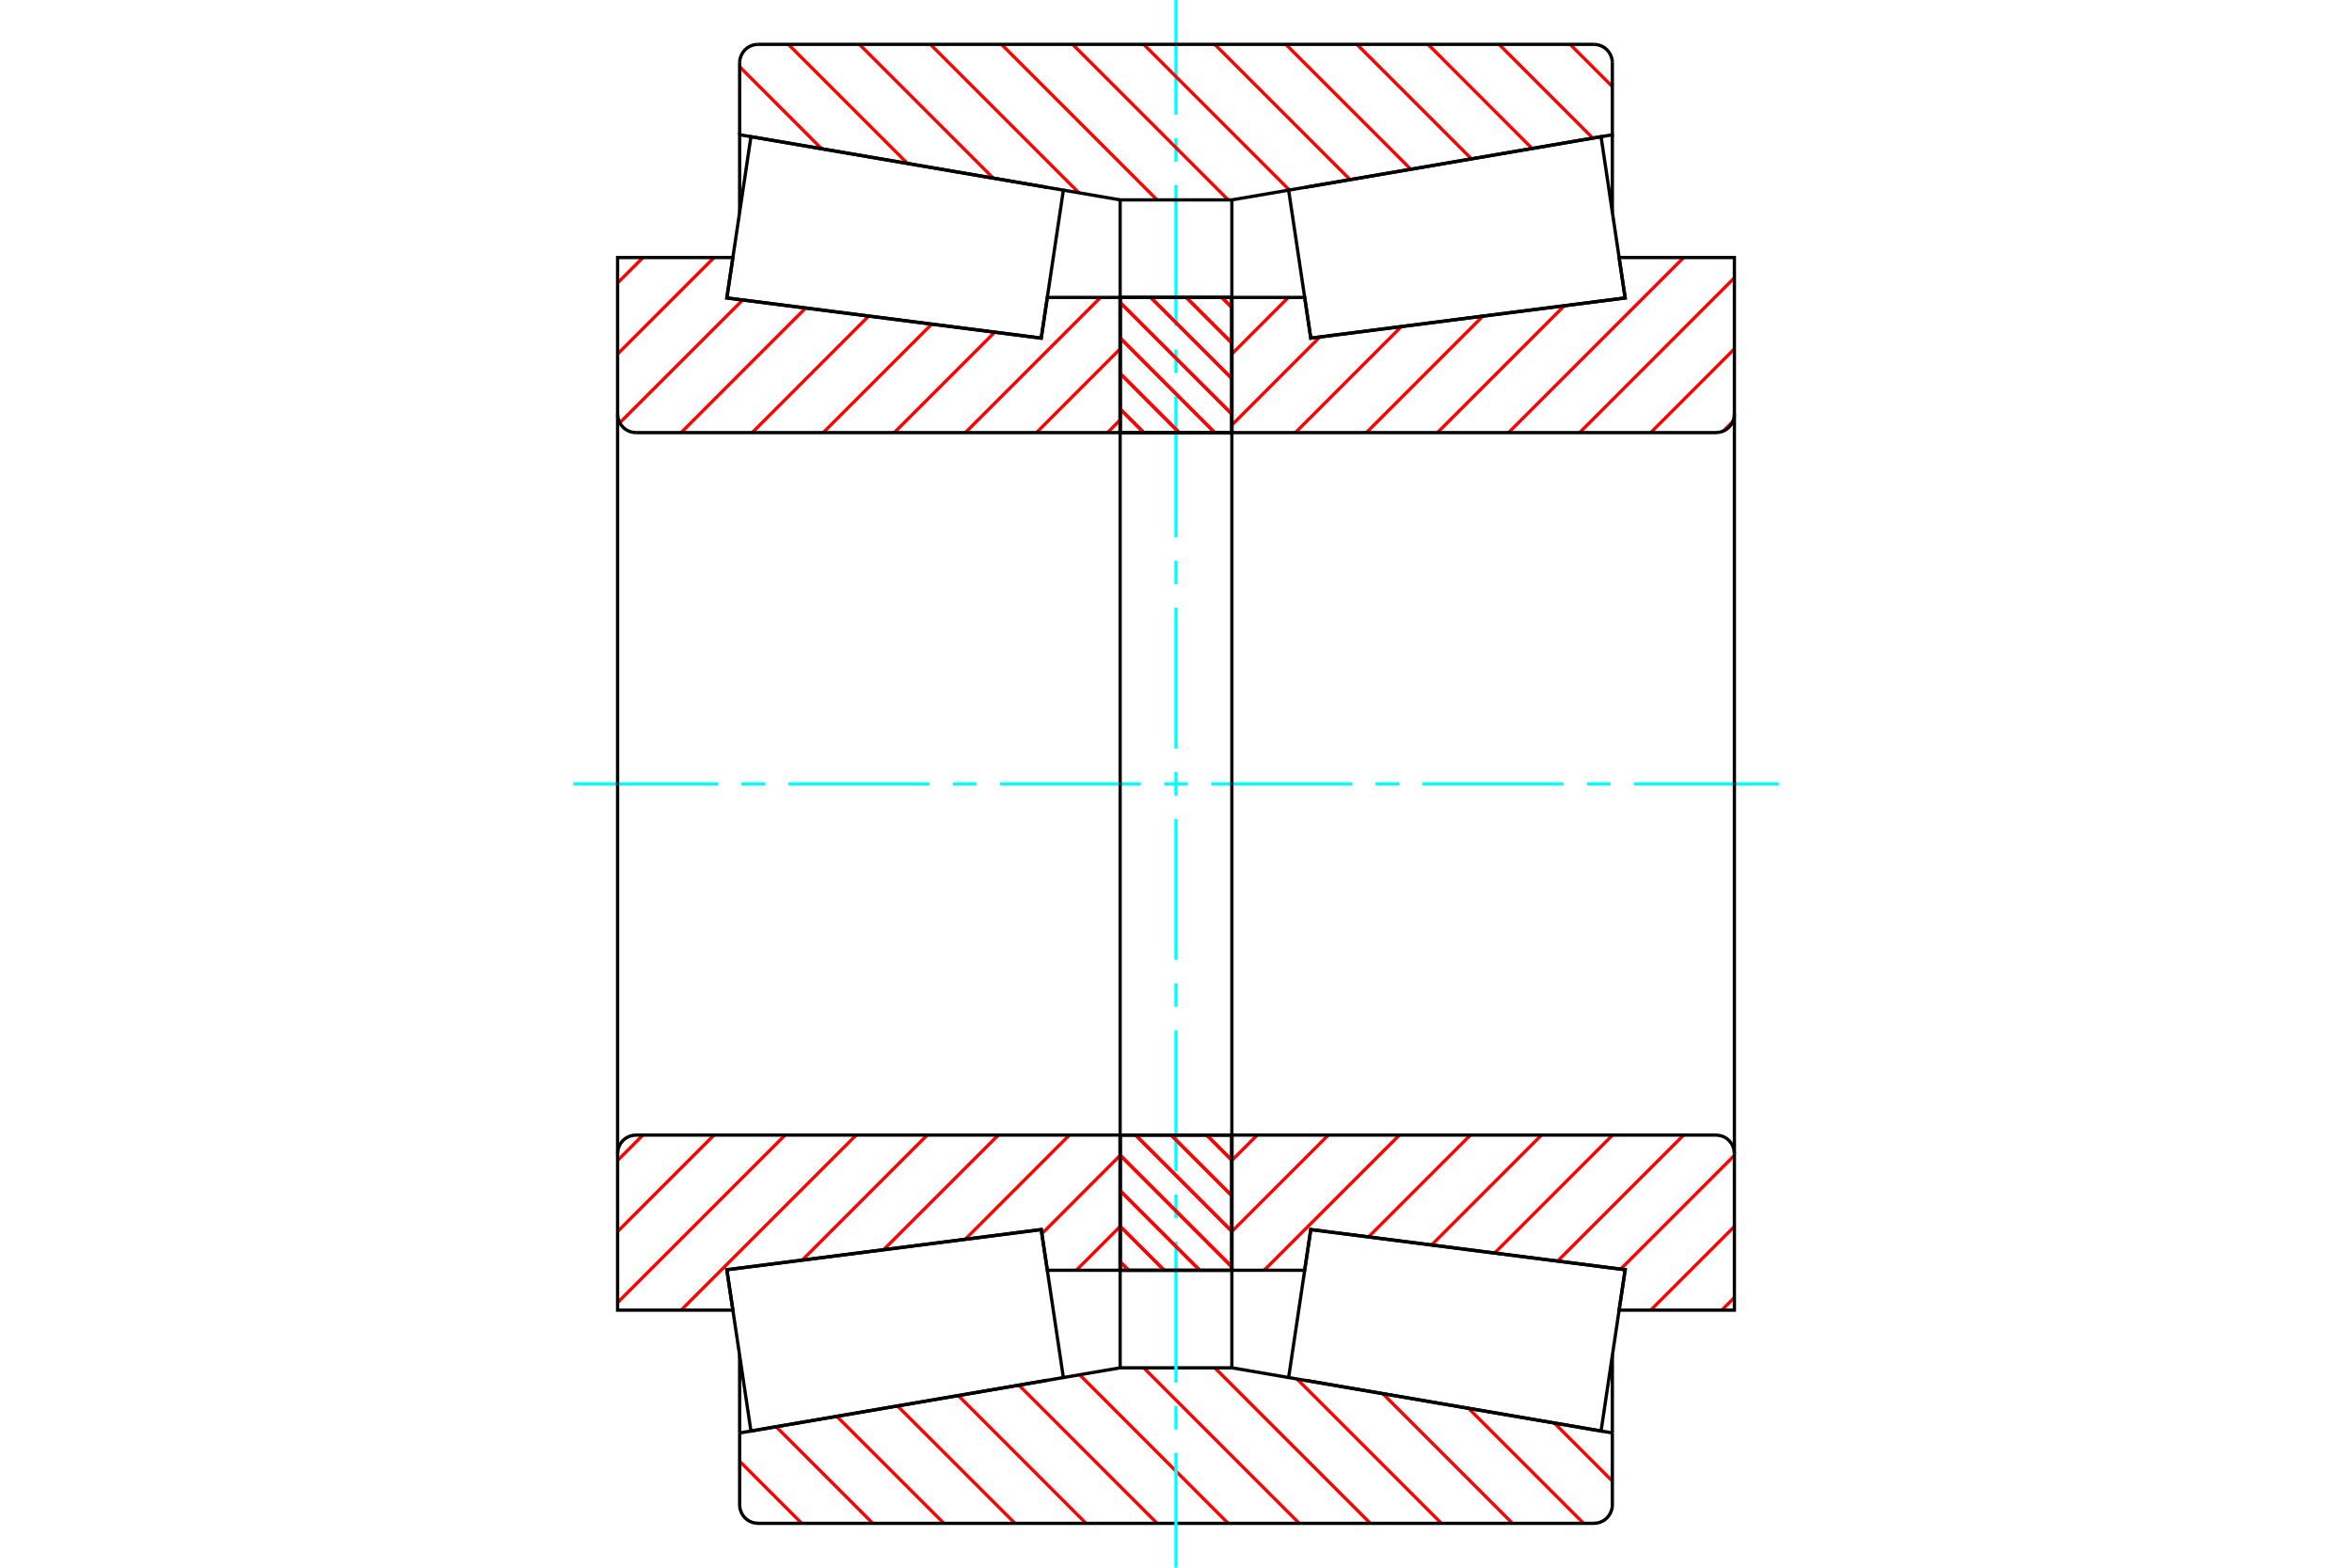 <?xml version="1.0" standalone="no"?>
<!DOCTYPE svg PUBLIC "-//W3C//DTD SVG 1.1//EN"
	"http://www.w3.org/Graphics/SVG/1.1/DTD/svg11.dtd">
<svg xmlns="http://www.w3.org/2000/svg" height="100%" width="100%" viewBox="0 0 36000 24000">
	<rect x="-1800" y="-1200" width="39600" height="26400" style="fill:#FFF"/>
	<g style="fill:none; fill-rule:evenodd" transform="matrix(1 0 0 1 0 0)">
		<g style="fill:none; stroke:#000; stroke-width:50; shape-rendering:geometricPrecision">
		</g>
		<g style="fill:none; stroke:#F00; stroke-width:50; shape-rendering:geometricPrecision">
			<line x1="23790" y1="21785" x2="24679" y2="22675"/>
			<line x1="22477" y1="21560" x2="24238" y2="23321"/>
			<line x1="21164" y1="21335" x2="23150" y2="23321"/>
			<line x1="19852" y1="21111" x2="22062" y2="23321"/>
			<line x1="18593" y1="20940" x2="20974" y2="23321"/>
			<line x1="17505" y1="20940" x2="19886" y2="23321"/>
			<line x1="16524" y1="21046" x2="18798" y2="23321"/>
			<line x1="15595" y1="21205" x2="17710" y2="23321"/>
			<line x1="14666" y1="21364" x2="16622" y2="23321"/>
			<line x1="13737" y1="21524" x2="15535" y2="23321"/>
			<line x1="12808" y1="21683" x2="14447" y2="23321"/>
			<line x1="11880" y1="21842" x2="13359" y2="23321"/>
			<line x1="11321" y1="22371" x2="12271" y2="23321"/>
		</g>
		<g style="fill:none; stroke:#000; stroke-width:50; shape-rendering:geometricPrecision">
			<polyline points="18000,20940 17701,20940 17145,20940 17145,19447"/>
			<line x1="16025" y1="21132" x2="11321" y2="21937"/>
			<line x1="17145" y1="20940" x2="16276" y2="21089"/>
			<line x1="11321" y1="21937" x2="11321" y2="20746"/>
			<polyline points="11321,21937 11321,23038 11324,23082 11335,23125 11352,23166 11375,23204 11404,23238 11437,23267 11475,23290 11516,23307 11560,23317 11604,23321 18000,23321 24396,23321 24440,23317 24484,23307 24525,23290 24563,23267 24596,23238 24625,23204 24648,23166 24665,23125 24676,23082 24679,23038 24679,21937"/>
			<line x1="19724" y1="21089" x2="18855" y2="20940"/>
			<line x1="24679" y1="21937" x2="19979" y2="21132"/>
			<line x1="18855" y1="20940" x2="18855" y2="19447"/>
			<line x1="18855" y1="20940" x2="18000" y2="20940"/>
			<line x1="24679" y1="21937" x2="24679" y2="20746"/>
		</g>
		<g style="fill:none; stroke:#0FF; stroke-width:50; shape-rendering:geometricPrecision">
			<line x1="8774" y1="12000" x2="10991" y2="12000"/>
			<line x1="11350" y1="12000" x2="11710" y2="12000"/>
			<line x1="12069" y1="12000" x2="14226" y2="12000"/>
			<line x1="14585" y1="12000" x2="14945" y2="12000"/>
			<line x1="15304" y1="12000" x2="17461" y2="12000"/>
			<line x1="17820" y1="12000" x2="18180" y2="12000"/>
			<line x1="18539" y1="12000" x2="20696" y2="12000"/>
			<line x1="21055" y1="12000" x2="21415" y2="12000"/>
			<line x1="21774" y1="12000" x2="23931" y2="12000"/>
			<line x1="24290" y1="12000" x2="24650" y2="12000"/>
			<line x1="25009" y1="12000" x2="27226" y2="12000"/>
			<line x1="18000" y1="24000" x2="18000" y2="22244"/>
			<line x1="18000" y1="21884" x2="18000" y2="21525"/>
			<line x1="18000" y1="21166" x2="18000" y2="19009"/>
			<line x1="18000" y1="18650" x2="18000" y2="18290"/>
			<line x1="18000" y1="17931" x2="18000" y2="15774"/>
			<line x1="18000" y1="15415" x2="18000" y2="15055"/>
			<line x1="18000" y1="14696" x2="18000" y2="12539"/>
			<line x1="18000" y1="12180" x2="18000" y2="11820"/>
			<line x1="18000" y1="11461" x2="18000" y2="9304"/>
			<line x1="18000" y1="8945" x2="18000" y2="8585"/>
			<line x1="18000" y1="8226" x2="18000" y2="6069"/>
			<line x1="18000" y1="5710" x2="18000" y2="5350"/>
			<line x1="18000" y1="4991" x2="18000" y2="2834"/>
			<line x1="18000" y1="2475" x2="18000" y2="2116"/>
			<line x1="18000" y1="1756" x2="18000" y2="0"/>
		</g>
		<g style="fill:none; stroke:#F00; stroke-width:50; shape-rendering:geometricPrecision">
			<line x1="24032" y1="679" x2="24679" y2="1326"/>
			<line x1="22944" y1="679" x2="24379" y2="2114"/>
			<line x1="21857" y1="679" x2="23450" y2="2273"/>
			<line x1="20769" y1="679" x2="22522" y2="2432"/>
			<line x1="19681" y1="679" x2="21593" y2="2591"/>
			<line x1="18593" y1="679" x2="20664" y2="2750"/>
			<line x1="17505" y1="679" x2="19735" y2="2909"/>
			<line x1="16417" y1="679" x2="18798" y2="3060"/>
			<line x1="15329" y1="679" x2="17710" y2="3060"/>
			<line x1="14241" y1="679" x2="16514" y2="2952"/>
			<line x1="13154" y1="679" x2="15202" y2="2727"/>
			<line x1="12066" y1="679" x2="13889" y2="2502"/>
			<line x1="11321" y1="1022" x2="12576" y2="2278"/>
		</g>
		<g style="fill:none; stroke:#000; stroke-width:50; shape-rendering:geometricPrecision">
			<polyline points="18000,3060 17145,3060 17145,4553"/>
			<line x1="17145" y1="3060" x2="16276" y2="2911"/>
			<polyline points="16023,2868 11321,2063 11321,3254"/>
			<line x1="11321" y1="2063" x2="11321" y2="962"/>
			<polyline points="11604,679 11560,683 11516,693 11475,710 11437,733 11404,762 11375,796 11352,834 11335,875 11324,918 11321,962"/>
			<polyline points="11604,679 18000,679 24396,679"/>
			<polyline points="24679,962 24676,918 24665,875 24648,834 24625,796 24596,762 24563,733 24525,710 24484,693 24440,683 24396,679"/>
			<polyline points="24679,962 24679,2063 19982,2867"/>
			<polyline points="19724,2911 18855,3060 18855,4553"/>
			<line x1="18855" y1="3060" x2="18000" y2="3060"/>
			<line x1="24679" y1="2063" x2="24679" y2="3254"/>
		</g>
		<g style="fill:none; stroke:#F00; stroke-width:50; shape-rendering:geometricPrecision">
			<line x1="17145" y1="18776" x2="16474" y2="19447"/>
			<line x1="17145" y1="17688" x2="15947" y2="18887"/>
			<line x1="16368" y1="17377" x2="14774" y2="18972"/>
			<line x1="15280" y1="17377" x2="13526" y2="19131"/>
			<line x1="14192" y1="17377" x2="12279" y2="19291"/>
			<line x1="13105" y1="17377" x2="10425" y2="20057"/>
			<line x1="12017" y1="17377" x2="9453" y2="19941"/>
			<line x1="10929" y1="17377" x2="9453" y2="18853"/>
			<line x1="9841" y1="17377" x2="9453" y2="17765"/>
		</g>
		<g style="fill:none; stroke:#000; stroke-width:50; shape-rendering:geometricPrecision">
			<line x1="17145" y1="12000" x2="17145" y2="17377"/>
			<polyline points="17145,19447 17145,17377 9736,17377 9692,17381 9648,17391 9607,17408 9569,17431 9536,17460 9507,17494 9484,17532 9467,17573 9456,17616 9453,17660 9453,20057 11218,20057 11125,19438 15937,18823 16031,19447 17145,19447"/>
			<line x1="9453" y1="12000" x2="9453" y2="17660"/>
		</g>
		<g style="fill:none; stroke:#F00; stroke-width:50; shape-rendering:geometricPrecision">
			<line x1="17145" y1="6429" x2="16952" y2="6623"/>
			<line x1="17145" y1="5341" x2="15864" y2="6623"/>
			<line x1="16846" y1="4553" x2="14776" y2="6623"/>
			<line x1="15225" y1="5086" x2="13688" y2="6623"/>
			<line x1="14261" y1="4962" x2="12600" y2="6623"/>
			<line x1="13296" y1="4839" x2="11513" y2="6623"/>
			<line x1="12331" y1="4716" x2="10425" y2="6623"/>
			<line x1="11367" y1="4593" x2="9486" y2="6473"/>
			<line x1="10929" y1="3943" x2="9453" y2="5419"/>
			<line x1="9841" y1="3943" x2="9453" y2="4331"/>
		</g>
		<g style="fill:none; stroke:#000; stroke-width:50; shape-rendering:geometricPrecision">
			<line x1="17145" y1="12000" x2="17145" y2="6623"/>
			<polyline points="17145,4553 17145,6623 9736,6623"/>
			<polyline points="9453,6340 9456,6384 9467,6427 9484,6468 9507,6506 9536,6540 9569,6569 9607,6592 9648,6609 9692,6619 9736,6623"/>
			<polyline points="9453,6340 9453,3943 11218,3943 11125,4562 15937,5177 16031,4553 17145,4553"/>
			<line x1="9453" y1="12000" x2="9453" y2="6340"/>
		</g>
		<g style="fill:none; stroke:#F00; stroke-width:50; shape-rendering:geometricPrecision">
			<line x1="18700" y1="4553" x2="18855" y2="4708"/>
			<line x1="18156" y1="4553" x2="18855" y2="5252"/>
			<line x1="17612" y1="4553" x2="18855" y2="5796"/>
			<line x1="17145" y1="4631" x2="18855" y2="6340"/>
			<line x1="17145" y1="5174" x2="18593" y2="6623"/>
			<line x1="17145" y1="5718" x2="18049" y2="6623"/>
			<line x1="17145" y1="6262" x2="17506" y2="6623"/>
			<line x1="18469" y1="17377" x2="18855" y2="17763"/>
			<line x1="17925" y1="17377" x2="18855" y2="18307"/>
			<line x1="17382" y1="17377" x2="18855" y2="18851"/>
			<line x1="17145" y1="17685" x2="18855" y2="19395"/>
			<line x1="17145" y1="18229" x2="18363" y2="19447"/>
			<line x1="17145" y1="18773" x2="17819" y2="19447"/>
			<line x1="17145" y1="19317" x2="17275" y2="19447"/>
		</g>
		<g style="fill:none; stroke:#000; stroke-width:50; shape-rendering:geometricPrecision">
			<polyline points="18855,17377 18855,19447 17145,19447 17145,17377 18855,17377"/>
			<polyline points="18855,6623 17145,6623 17145,4553 18855,4553 18855,6623"/>
		</g>
		<g style="fill:none; stroke:#F00; stroke-width:50; shape-rendering:geometricPrecision">
			<line x1="18700" y1="4553" x2="18855" y2="4708"/>
			<line x1="18156" y1="4553" x2="18855" y2="5252"/>
			<line x1="17612" y1="4553" x2="18855" y2="5796"/>
			<line x1="17145" y1="4631" x2="18855" y2="6340"/>
			<line x1="17145" y1="5174" x2="18593" y2="6623"/>
			<line x1="17145" y1="5718" x2="18049" y2="6623"/>
			<line x1="17145" y1="6262" x2="17506" y2="6623"/>
			<line x1="18469" y1="17377" x2="18855" y2="17763"/>
			<line x1="17925" y1="17377" x2="18855" y2="18307"/>
			<line x1="17382" y1="17377" x2="18855" y2="18851"/>
			<line x1="17145" y1="17685" x2="18855" y2="19395"/>
			<line x1="17145" y1="18229" x2="18363" y2="19447"/>
			<line x1="17145" y1="18773" x2="17819" y2="19447"/>
			<line x1="17145" y1="19317" x2="17275" y2="19447"/>
		</g>
		<g style="fill:none; stroke:#000; stroke-width:50; shape-rendering:geometricPrecision">
			<polyline points="17145,6623 17145,4553 18855,4553 18855,6623 17145,6623"/>
			<polyline points="17145,17377 18855,17377 18855,19447 17145,19447 17145,17377"/>
		</g>
		<g style="fill:none; stroke:#F00; stroke-width:50; shape-rendering:geometricPrecision">
			<line x1="26547" y1="19864" x2="26354" y2="20057"/>
			<line x1="26547" y1="18776" x2="25266" y2="20057"/>
			<line x1="26547" y1="17688" x2="24806" y2="19429"/>
			<line x1="25770" y1="17377" x2="23841" y2="19306"/>
			<line x1="24682" y1="17377" x2="22877" y2="19183"/>
			<line x1="23594" y1="17377" x2="21912" y2="19060"/>
			<line x1="22506" y1="17377" x2="20947" y2="18936"/>
			<line x1="21419" y1="17377" x2="19349" y2="19447"/>
			<line x1="20331" y1="17377" x2="18855" y2="18853"/>
			<line x1="19243" y1="17377" x2="18855" y2="17765"/>
		</g>
		<g style="fill:none; stroke:#000; stroke-width:50; shape-rendering:geometricPrecision">
			<line x1="18855" y1="12000" x2="18855" y2="17377"/>
			<polyline points="18855,19447 18855,17377 26264,17377"/>
			<polyline points="26547,17660 26544,17616 26533,17573 26516,17532 26493,17494 26464,17460 26431,17431 26393,17408 26352,17391 26308,17381 26264,17377"/>
			<polyline points="26547,17660 26547,20057 24782,20057 24875,19438 20063,18823 19969,19447 18855,19447"/>
			<line x1="26547" y1="12000" x2="26547" y2="17660"/>
		</g>
		<g style="fill:none; stroke:#F00; stroke-width:50; shape-rendering:geometricPrecision">
			<line x1="26523" y1="6453" x2="26378" y2="6599"/>
			<line x1="26547" y1="5341" x2="25266" y2="6623"/>
			<line x1="26547" y1="4253" x2="24178" y2="6623"/>
			<line x1="25770" y1="3943" x2="23090" y2="6623"/>
			<line x1="23944" y1="4681" x2="22002" y2="6623"/>
			<line x1="22697" y1="4840" x2="20914" y2="6623"/>
			<line x1="21450" y1="4999" x2="19827" y2="6623"/>
			<line x1="20202" y1="5159" x2="18855" y2="6507"/>
			<line x1="19720" y1="4553" x2="18855" y2="5419"/>
		</g>
		<g style="fill:none; stroke:#000; stroke-width:50; shape-rendering:geometricPrecision">
			<line x1="18855" y1="12000" x2="18855" y2="6623"/>
			<polyline points="18855,4553 18855,6623 26264,6623 26308,6619 26352,6609 26393,6592 26431,6569 26464,6540 26493,6506 26516,6468 26533,6427 26544,6384 26547,6340 26547,3943 24782,3943 24875,4562 20063,5177 19969,4553 18855,4553"/>
			<line x1="26547" y1="12000" x2="26547" y2="6340"/>
			<polyline points="13299,19162 11125,19439 11494,21908 16276,21089 15937,18824 13299,19162"/>
			<polyline points="13299,4838 11125,4561 11494,2092 16276,2911 15937,5176 13299,4838"/>
			<polyline points="22701,19162 24875,19439 24506,21908 19724,21089 20063,18824 22701,19162"/>
			<polyline points="22701,4838 24875,4561 24506,2092 19724,2911 20063,5176 22701,4838"/>
		</g>
	</g>
</svg>
